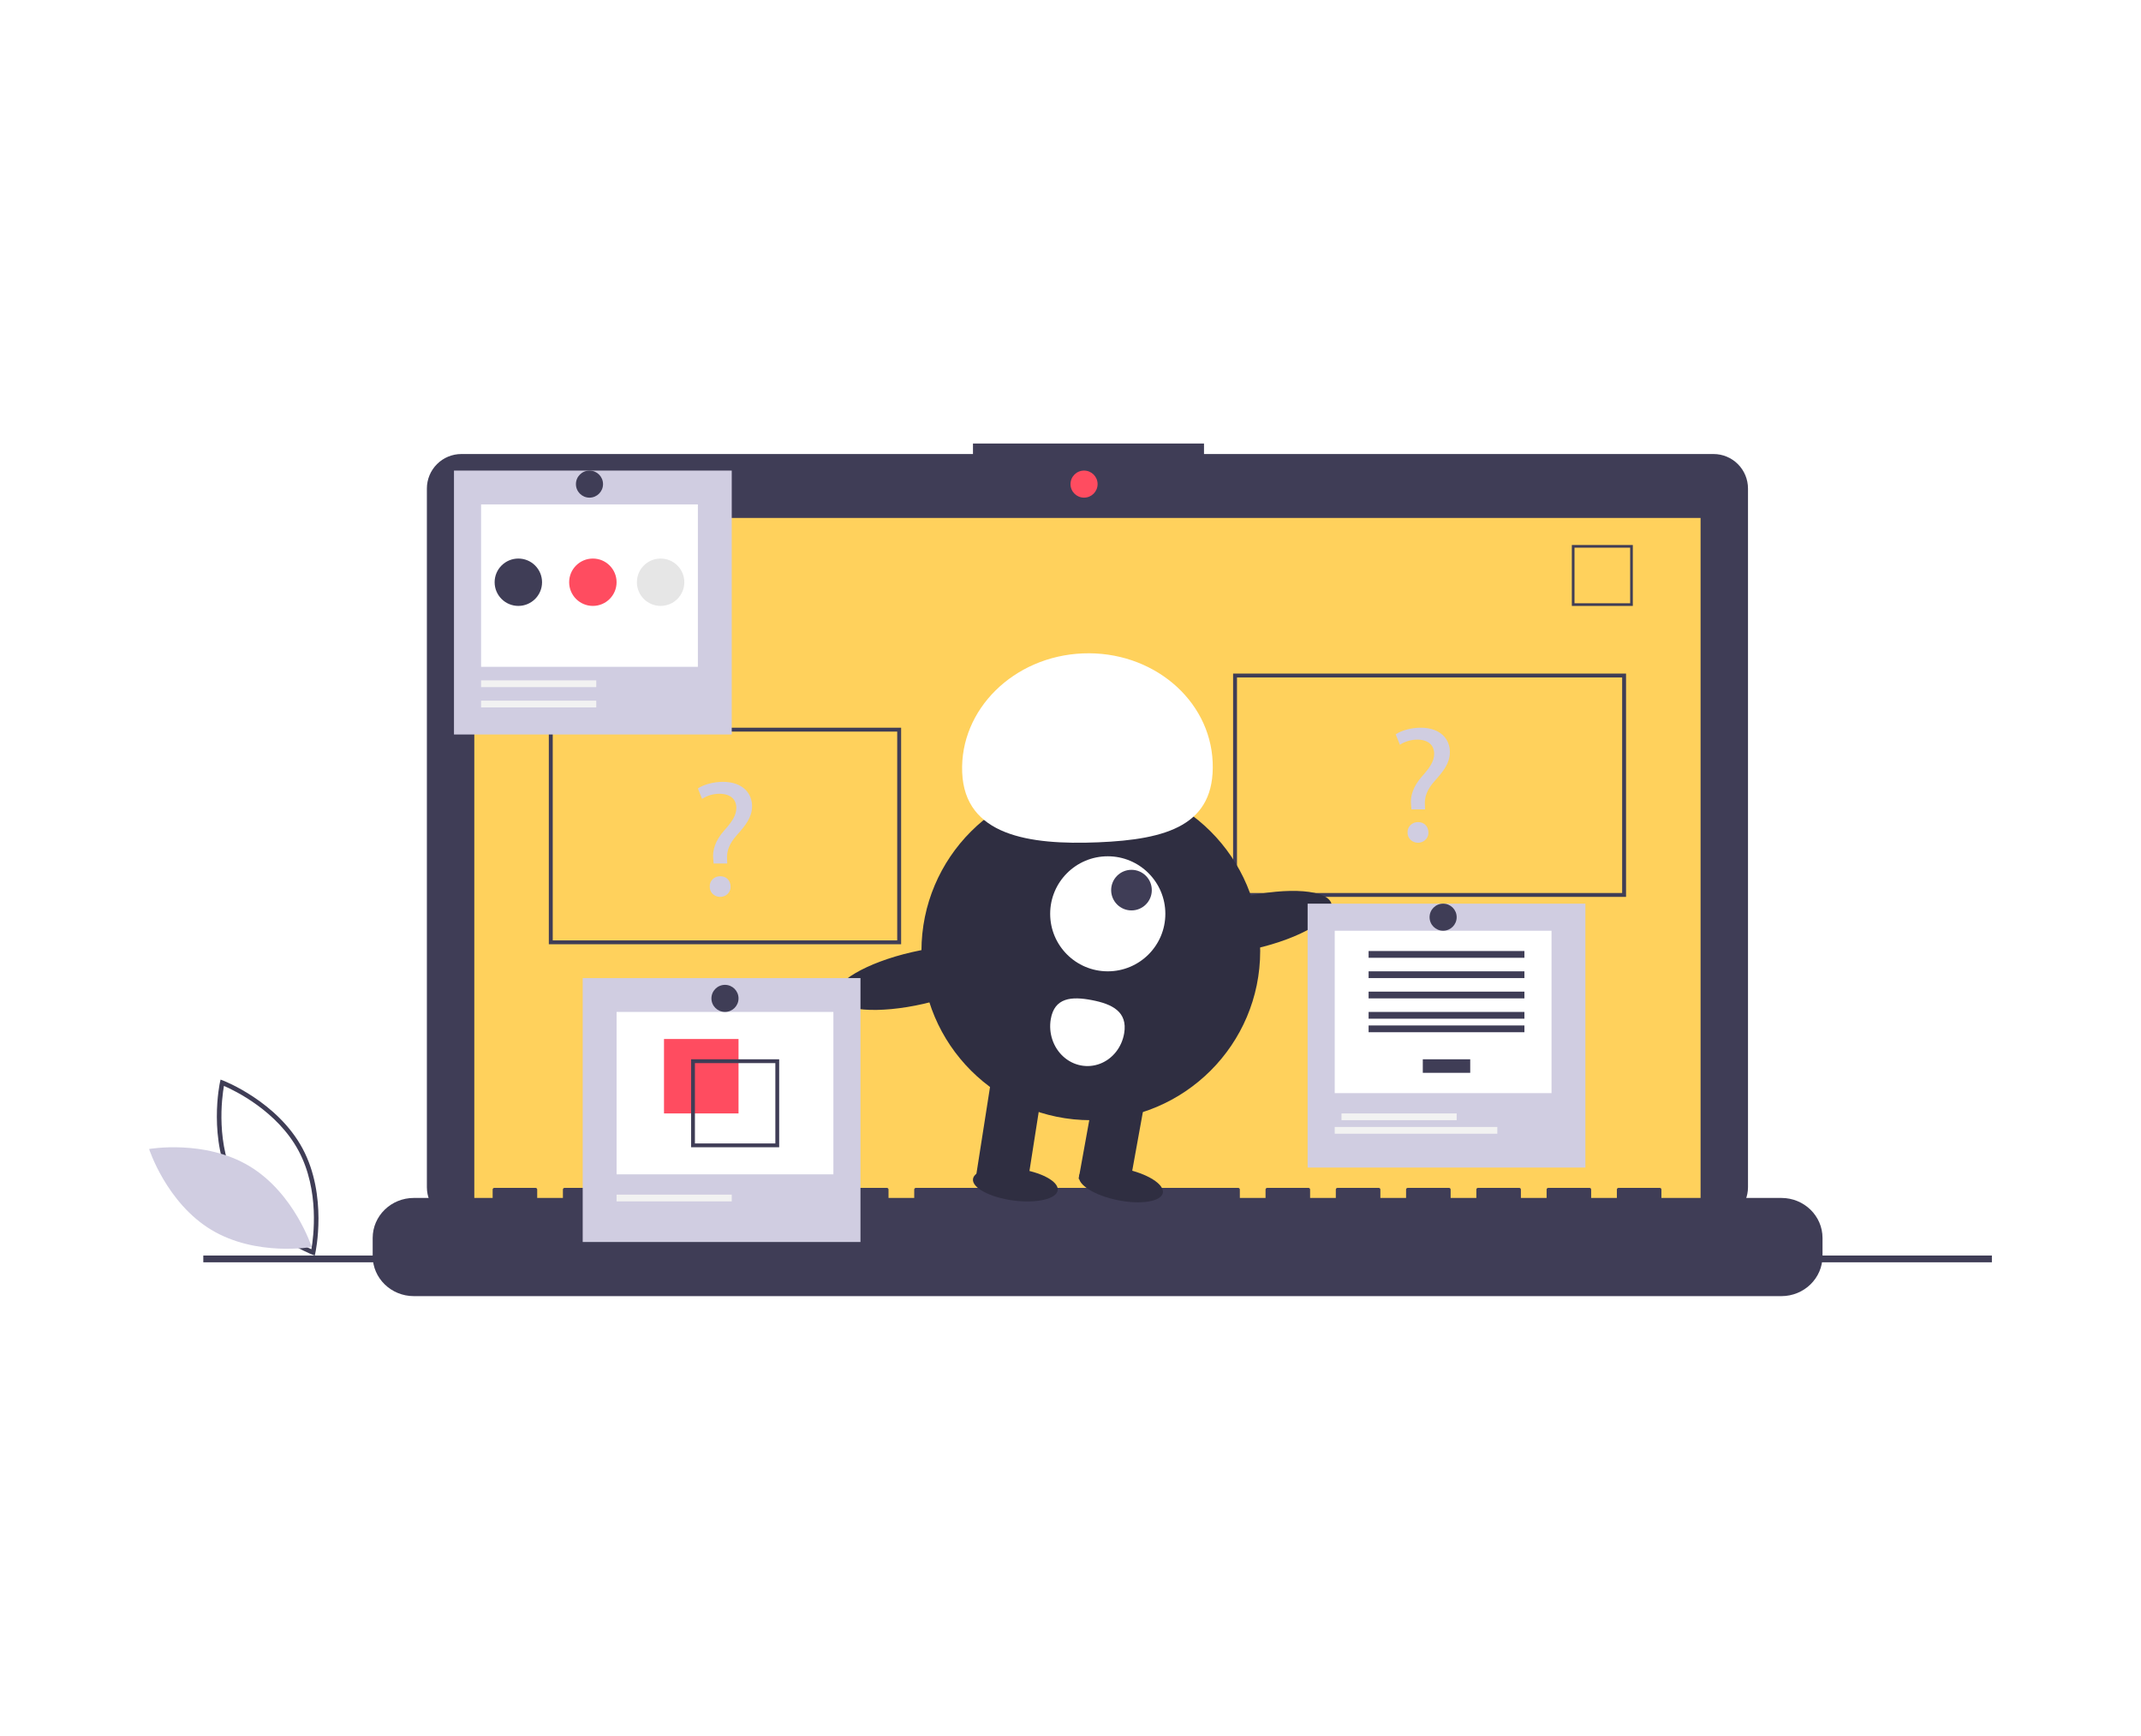<svg xmlns="http://www.w3.org/2000/svg" xmlns:xlink="http://www.w3.org/1999/xlink" width="560" height="454" version="1.1" viewBox="0 0 560 454"><title>6</title><desc>Created with Sketch.</desc><g id="Agency-2" fill="none" fill-rule="evenodd" stroke="none" stroke-width="1"><g id="Agency-1" transform="translate(-172, -1602)"><g id="6" transform="translate(172, 1602)"><rect id="Rectangle-Copy-16" width="560" height="454" x="0" y="0" fill="#FFF"/><g id="undraw_online_test_gba7" fill-rule="nonzero" transform="translate(39, 116)"><path id="Shape" fill="#3F3D56" d="M43.33,212.381 L42.686,212.138 C42.545,212.084 28.467,206.652 21.873,194.336 C15.278,182.018 18.507,167.189 18.54,167.04 L18.692,166.365 L19.336,166.608 C19.477,166.662 33.555,172.094 40.15,184.41 C46.744,196.728 43.515,211.558 43.482,211.706 L43.33,212.381 Z M22.929,193.762 C28.504,204.176 39.629,209.514 42.448,210.733 C42.983,207.69 44.664,195.387 39.094,184.984 C33.524,174.581 22.394,169.235 19.575,168.013 C19.038,171.057 17.358,183.359 22.929,193.762 Z"/><path id="Path" fill="#D0CDE1" d="M26.262,189.017 C38.006,196.094 42.529,210.151 42.529,210.151 C42.529,210.151 28.011,212.734 16.267,205.657 C4.523,198.58 0,184.523 0,184.523 C0,184.523 14.518,181.941 26.262,189.017 Z"/><path id="Path" fill="#3F3D56" d="M409.191,2.75 L275.92,2.75 L275.92,0 L215.49,0 L215.49,2.75 L81.669,2.75 C79.278,2.75 76.985,3.701 75.295,5.394 C73.604,7.087 72.654,9.383 72.654,11.777 L72.654,194.505 C72.654,199.49 76.69,203.532 81.669,203.532 L409.191,203.532 C411.582,203.532 413.875,202.581 415.566,200.888 C417.256,199.195 418.206,196.899 418.206,194.505 L418.206,11.777 C418.206,9.383 417.256,7.087 415.566,5.394 C413.875,3.701 411.582,2.75 409.191,2.75 Z"/><rect id="Rectangle" width="320.743" height="180.524" x="85.059" y="19.468" fill="#FFD15C"/><ellipse id="Oval" cx="244.544" cy="10.619" fill="#FF4C60" rx="3.544" ry="3.54"/><path id="Shape" fill="#3F3D56" d="M388.081,42.476 L372.132,42.476 L372.132,26.548 L388.081,26.548 L388.081,42.476 Z M372.826,41.784 L387.387,41.784 L387.387,27.24 L372.826,27.24 L372.826,41.784 Z"/><path id="Path" fill="#3F3D56" d="M426.94,197.32 L395.563,197.32 L395.563,195.119 C395.563,195.003 395.516,194.892 395.432,194.81 C395.348,194.729 395.234,194.683 395.115,194.683 L384.357,194.683 C384.238,194.683 384.124,194.729 384.04,194.81 C383.956,194.892 383.908,195.003 383.908,195.119 L383.908,197.32 L377.185,197.32 L377.185,195.119 C377.185,195.003 377.137,194.892 377.053,194.81 C376.969,194.729 376.855,194.683 376.736,194.683 L365.978,194.683 C365.859,194.683 365.745,194.729 365.661,194.81 C365.577,194.892 365.53,195.003 365.53,195.119 L365.53,197.32 L358.806,197.32 L358.806,195.119 C358.806,195.003 358.759,194.892 358.675,194.81 C358.591,194.729 358.477,194.683 358.358,194.683 L347.6,194.683 C347.481,194.683 347.367,194.729 347.283,194.81 C347.199,194.892 347.152,195.003 347.152,195.119 L347.152,197.32 L340.428,197.32 L340.428,195.119 C340.428,195.003 340.381,194.892 340.297,194.81 C340.213,194.729 340.099,194.683 339.98,194.683 L329.222,194.683 C329.103,194.683 328.989,194.729 328.905,194.81 C328.821,194.892 328.773,195.003 328.773,195.119 L328.773,197.32 L322.05,197.32 L322.05,195.119 C322.05,195.003 322.002,194.892 321.918,194.81 C321.834,194.729 321.72,194.683 321.601,194.683 L310.843,194.683 C310.725,194.683 310.611,194.729 310.526,194.81 C310.442,194.892 310.395,195.003 310.395,195.119 L310.395,197.32 L303.671,197.32 L303.671,195.119 C303.671,195.003 303.624,194.892 303.54,194.81 C303.456,194.729 303.342,194.683 303.223,194.683 L292.465,194.683 C292.346,194.683 292.232,194.729 292.148,194.81 C292.064,194.892 292.017,195.003 292.017,195.119 L292.017,197.32 L285.293,197.32 L285.293,195.119 C285.293,195.003 285.246,194.892 285.162,194.81 C285.078,194.729 284.964,194.683 284.845,194.683 L200.574,194.683 C200.455,194.683 200.341,194.729 200.257,194.81 C200.173,194.892 200.125,195.003 200.125,195.119 L200.125,197.32 L193.402,197.32 L193.402,195.119 C193.402,195.003 193.354,194.892 193.27,194.81 C193.186,194.729 193.072,194.683 192.953,194.683 L182.195,194.683 C182.076,194.683 181.962,194.729 181.878,194.81 C181.794,194.892 181.747,195.003 181.747,195.119 L181.747,197.32 L175.023,197.32 L175.023,195.119 C175.023,195.003 174.976,194.892 174.892,194.81 C174.808,194.729 174.694,194.683 174.575,194.683 L163.817,194.683 C163.698,194.683 163.584,194.729 163.5,194.81 C163.416,194.892 163.369,195.003 163.369,195.119 L163.369,197.32 L156.645,197.32 L156.645,195.119 C156.645,195.003 156.598,194.892 156.514,194.81 C156.43,194.729 156.316,194.683 156.197,194.683 L145.439,194.683 C145.32,194.683 145.206,194.729 145.122,194.81 C145.038,194.892 144.99,195.003 144.99,195.119 L144.99,197.32 L138.267,197.32 L138.267,195.119 C138.267,195.003 138.219,194.892 138.135,194.81 C138.051,194.729 137.937,194.683 137.818,194.683 L127.06,194.683 C126.942,194.683 126.827,194.729 126.743,194.81 C126.659,194.892 126.612,195.003 126.612,195.119 L126.612,197.32 L119.888,197.32 L119.888,195.119 C119.888,195.003 119.841,194.892 119.757,194.81 C119.673,194.729 119.559,194.683 119.44,194.683 L108.682,194.683 C108.563,194.683 108.449,194.729 108.365,194.81 C108.281,194.892 108.234,195.003 108.234,195.119 L108.234,197.32 L101.51,197.32 L101.51,195.119 C101.51,195.003 101.463,194.892 101.379,194.81 C101.295,194.729 101.181,194.683 101.062,194.683 L90.304,194.683 C90.185,194.683 90.071,194.729 89.987,194.81 C89.903,194.892 89.856,195.003 89.856,195.119 L89.856,197.32 L69.236,197.32 C63.294,197.32 58.478,202.008 58.478,207.792 L58.478,212.528 C58.478,218.311 63.294,223 69.236,223 L426.94,223 C432.882,223 437.699,218.311 437.699,212.528 L437.699,207.792 C437.699,202.008 432.882,197.32 426.94,197.32 Z"/><rect id="Rectangle" width="467.824" height="1.77" x="14.176" y="212.381" fill="#3F3D56"/><path id="Shape" fill="#3F3D56" d="M386.309,118.579 L283.529,118.579 L283.529,60.175 L386.309,60.175 L386.309,118.579 Z M284.547,117.564 L385.291,117.564 L385.291,61.19 L284.547,61.19 L284.547,117.564 Z"/><path id="Shape" fill="#3F3D56" d="M196.699,130.968 L104.551,130.968 L104.551,74.333 L196.699,74.333 L196.699,130.968 Z M105.575,129.957 L195.675,129.957 L195.675,75.345 L105.575,75.345 L105.575,129.957 Z"/><path id="Shape" fill="#D0CDE1" d="M147.653,109.847 L147.561,108.723 C147.287,106.389 148.11,103.838 150.396,101.245 C152.454,98.953 153.598,97.268 153.598,95.322 C153.598,93.118 152.134,91.648 149.253,91.605 C147.605,91.598 145.995,92.066 144.634,92.945 L143.537,90.221 C145.046,89.184 147.653,88.492 150.076,88.492 C155.335,88.492 157.713,91.562 157.713,94.847 C157.713,97.786 155.975,99.905 153.78,102.368 C151.768,104.616 151.037,106.518 151.174,108.723 L151.219,109.847 L147.653,109.847 Z M146.647,115.899 C146.597,115.186 146.865,114.486 147.386,113.968 C147.908,113.451 148.634,113.163 149.39,113.176 C150.991,113.176 152.089,114.299 152.089,115.899 C152.13,116.843 151.62,117.733 150.761,118.217 C149.903,118.7 148.832,118.7 147.974,118.217 C147.115,117.733 146.605,116.843 146.647,115.899 L146.647,115.899 Z"/><path id="Shape" fill="#D0CDE1" d="M330.175,95.688 L330.083,94.564 C329.809,92.23 330.632,89.679 332.918,87.086 C334.976,84.795 336.12,83.109 336.12,81.164 C336.12,78.959 334.656,77.489 331.775,77.446 C330.127,77.44 328.517,77.907 327.156,78.786 L326.059,76.063 C327.568,75.025 330.175,74.333 332.598,74.333 C337.857,74.333 340.235,77.403 340.235,80.688 C340.235,83.628 338.497,85.746 336.302,88.21 C334.29,90.457 333.559,92.36 333.696,94.564 L333.742,95.688 L330.175,95.688 Z M329.169,101.74 C329.119,101.027 329.387,100.327 329.909,99.81 C330.43,99.292 331.157,99.005 331.912,99.017 C333.513,99.017 334.611,100.141 334.611,101.74 C334.652,102.685 334.142,103.574 333.284,104.058 C332.425,104.542 331.355,104.542 330.496,104.058 C329.637,103.574 329.127,102.685 329.169,101.74 L329.169,101.74 Z"/><ellipse id="Oval" cx="246.316" cy="132.738" fill="#2F2E41" rx="44.301" ry="44.246"/><polygon id="Path" fill="#2F2E41" points="229.572 194.683 216.191 192.282 220.531 164.595 233.912 166.996"/><polygon id="Rectangle" fill="#2F2E41" points="245.163 169.697 258.577 169.696 258.575 193.719 245.161 193.72" transform="translate(251.869, 181.708) rotate(10.261) translate(-251.869, -181.708)"/><ellipse id="Oval" cx="254.193" cy="193.798" fill="#2F2E41" rx="4.19" ry="11.178" transform="translate(254.193, 193.798) rotate(-78.587) translate(-254.193, -193.798)"/><ellipse id="Oval" cx="226.577" cy="193.83" fill="#2F2E41" rx="4.19" ry="11.178" transform="translate(226.577, 193.83) rotate(-82.454) translate(-226.577, -193.83)"/><ellipse id="Oval" cx="250.746" cy="123.004" fill="#FFF" rx="15.063" ry="15.044"/><ellipse id="Oval" cx="256.949" cy="116.81" fill="#3F3D56" rx="5.316" ry="5.31"/><path id="Path" fill="#FFF" d="M212.67,86.04 C212.004,69.578 226.131,55.634 244.223,54.896 C262.316,54.157 277.522,66.905 278.188,83.367 C278.854,99.83 266.277,103.57 248.185,104.308 C230.093,105.046 213.335,102.503 212.67,86.04 Z"/><ellipse id="Oval" cx="287.753" cy="125.375" fill="#2F2E41" rx="22.076" ry="6.928" transform="translate(287.753, 125.375) rotate(-12.91) translate(-287.753, -125.375)"/><ellipse id="Oval" cx="201.081" cy="139.783" fill="#2F2E41" rx="22.076" ry="6.928" transform="translate(201.081, 139.783) rotate(-12.91) translate(-201.081, -139.783)"/><path id="Path" fill="#FFF" d="M235.84,150.557 C235.219,154.218 236.475,157.954 239.134,160.358 C241.794,162.763 245.453,163.47 248.733,162.213 C252.013,160.957 254.416,157.928 255.036,154.267 C255.996,148.607 251.898,146.605 246.597,145.58 C241.296,144.556 236.8,144.897 235.84,150.557 Z"/><rect id="Rectangle" width="72.654" height="69.024" x="79.743" y="7.079" fill="#D0CDE1"/><rect id="Rectangle" width="56.706" height="42.476" x="86.831" y="15.929" fill="#FFF"/><rect id="Rectangle" width="30.125" height="1.77" x="86.831" y="61.944" fill="#F2F2F2"/><rect id="Rectangle" width="30.125" height="1.77" x="86.831" y="67.254" fill="#F2F2F2"/><ellipse id="Oval" cx="96.577" cy="36.282" fill="#3F3D56" rx="6.202" ry="6.194"/><ellipse id="Oval" cx="116.07" cy="36.282" fill="#FF4C60" rx="6.202" ry="6.194"/><ellipse id="Oval" cx="133.79" cy="36.282" fill="#E6E6E6" rx="6.202" ry="6.194"/><ellipse id="Oval" cx="115.184" cy="10.619" fill="#3F3D56" rx="3.544" ry="3.54"/><rect id="Rectangle" width="72.654" height="69.024" x="113.412" y="139.817" fill="#D0CDE1"/><rect id="Rectangle" width="56.706" height="42.476" x="122.272" y="148.667" fill="#FFF"/><rect id="Rectangle" width="19.493" height="19.468" x="134.676" y="155.746" fill="#FF4C60"/><path id="Shape" fill="#3F3D56" d="M141.765,161.056 L141.765,184.063 L164.801,184.063 L164.801,161.056 L141.765,161.056 Z M163.802,183.065 L142.764,183.065 L142.764,162.054 L163.802,162.054 L163.802,183.065 Z"/><rect id="Rectangle" width="30.125" height="1.77" x="122.272" y="196.452" fill="#F2F2F2"/><ellipse id="Oval" cx="150.625" cy="145.127" fill="#3F3D56" rx="3.544" ry="3.54"/><rect id="Rectangle" width="72.654" height="69.024" x="303.022" y="120.349" fill="#D0CDE1"/><rect id="Rectangle" width="56.706" height="42.476" x="310.11" y="127.429" fill="#FFF"/><rect id="Rectangle" width="12.404" height="3.54" x="333.147" y="161.056" fill="#3F3D56"/><rect id="Rectangle" width="40.757" height="1.77" x="318.971" y="132.738" fill="#3F3D56"/><rect id="Rectangle" width="40.757" height="1.77" x="318.971" y="138.048" fill="#3F3D56"/><rect id="Rectangle" width="40.757" height="1.77" x="318.971" y="143.357" fill="#3F3D56"/><rect id="Rectangle" width="40.757" height="1.77" x="318.971" y="148.667" fill="#3F3D56"/><rect id="Rectangle" width="40.757" height="1.77" x="318.971" y="152.206" fill="#3F3D56"/><rect id="Rectangle" width="30.125" height="1.77" x="311.882" y="175.214" fill="#F2F2F2"/><rect id="Rectangle" width="42.529" height="1.77" x="310.11" y="178.754" fill="#F2F2F2"/><ellipse id="Oval" cx="338.463" cy="123.889" fill="#3F3D56" rx="3.544" ry="3.54"/></g></g></g></g></svg>
